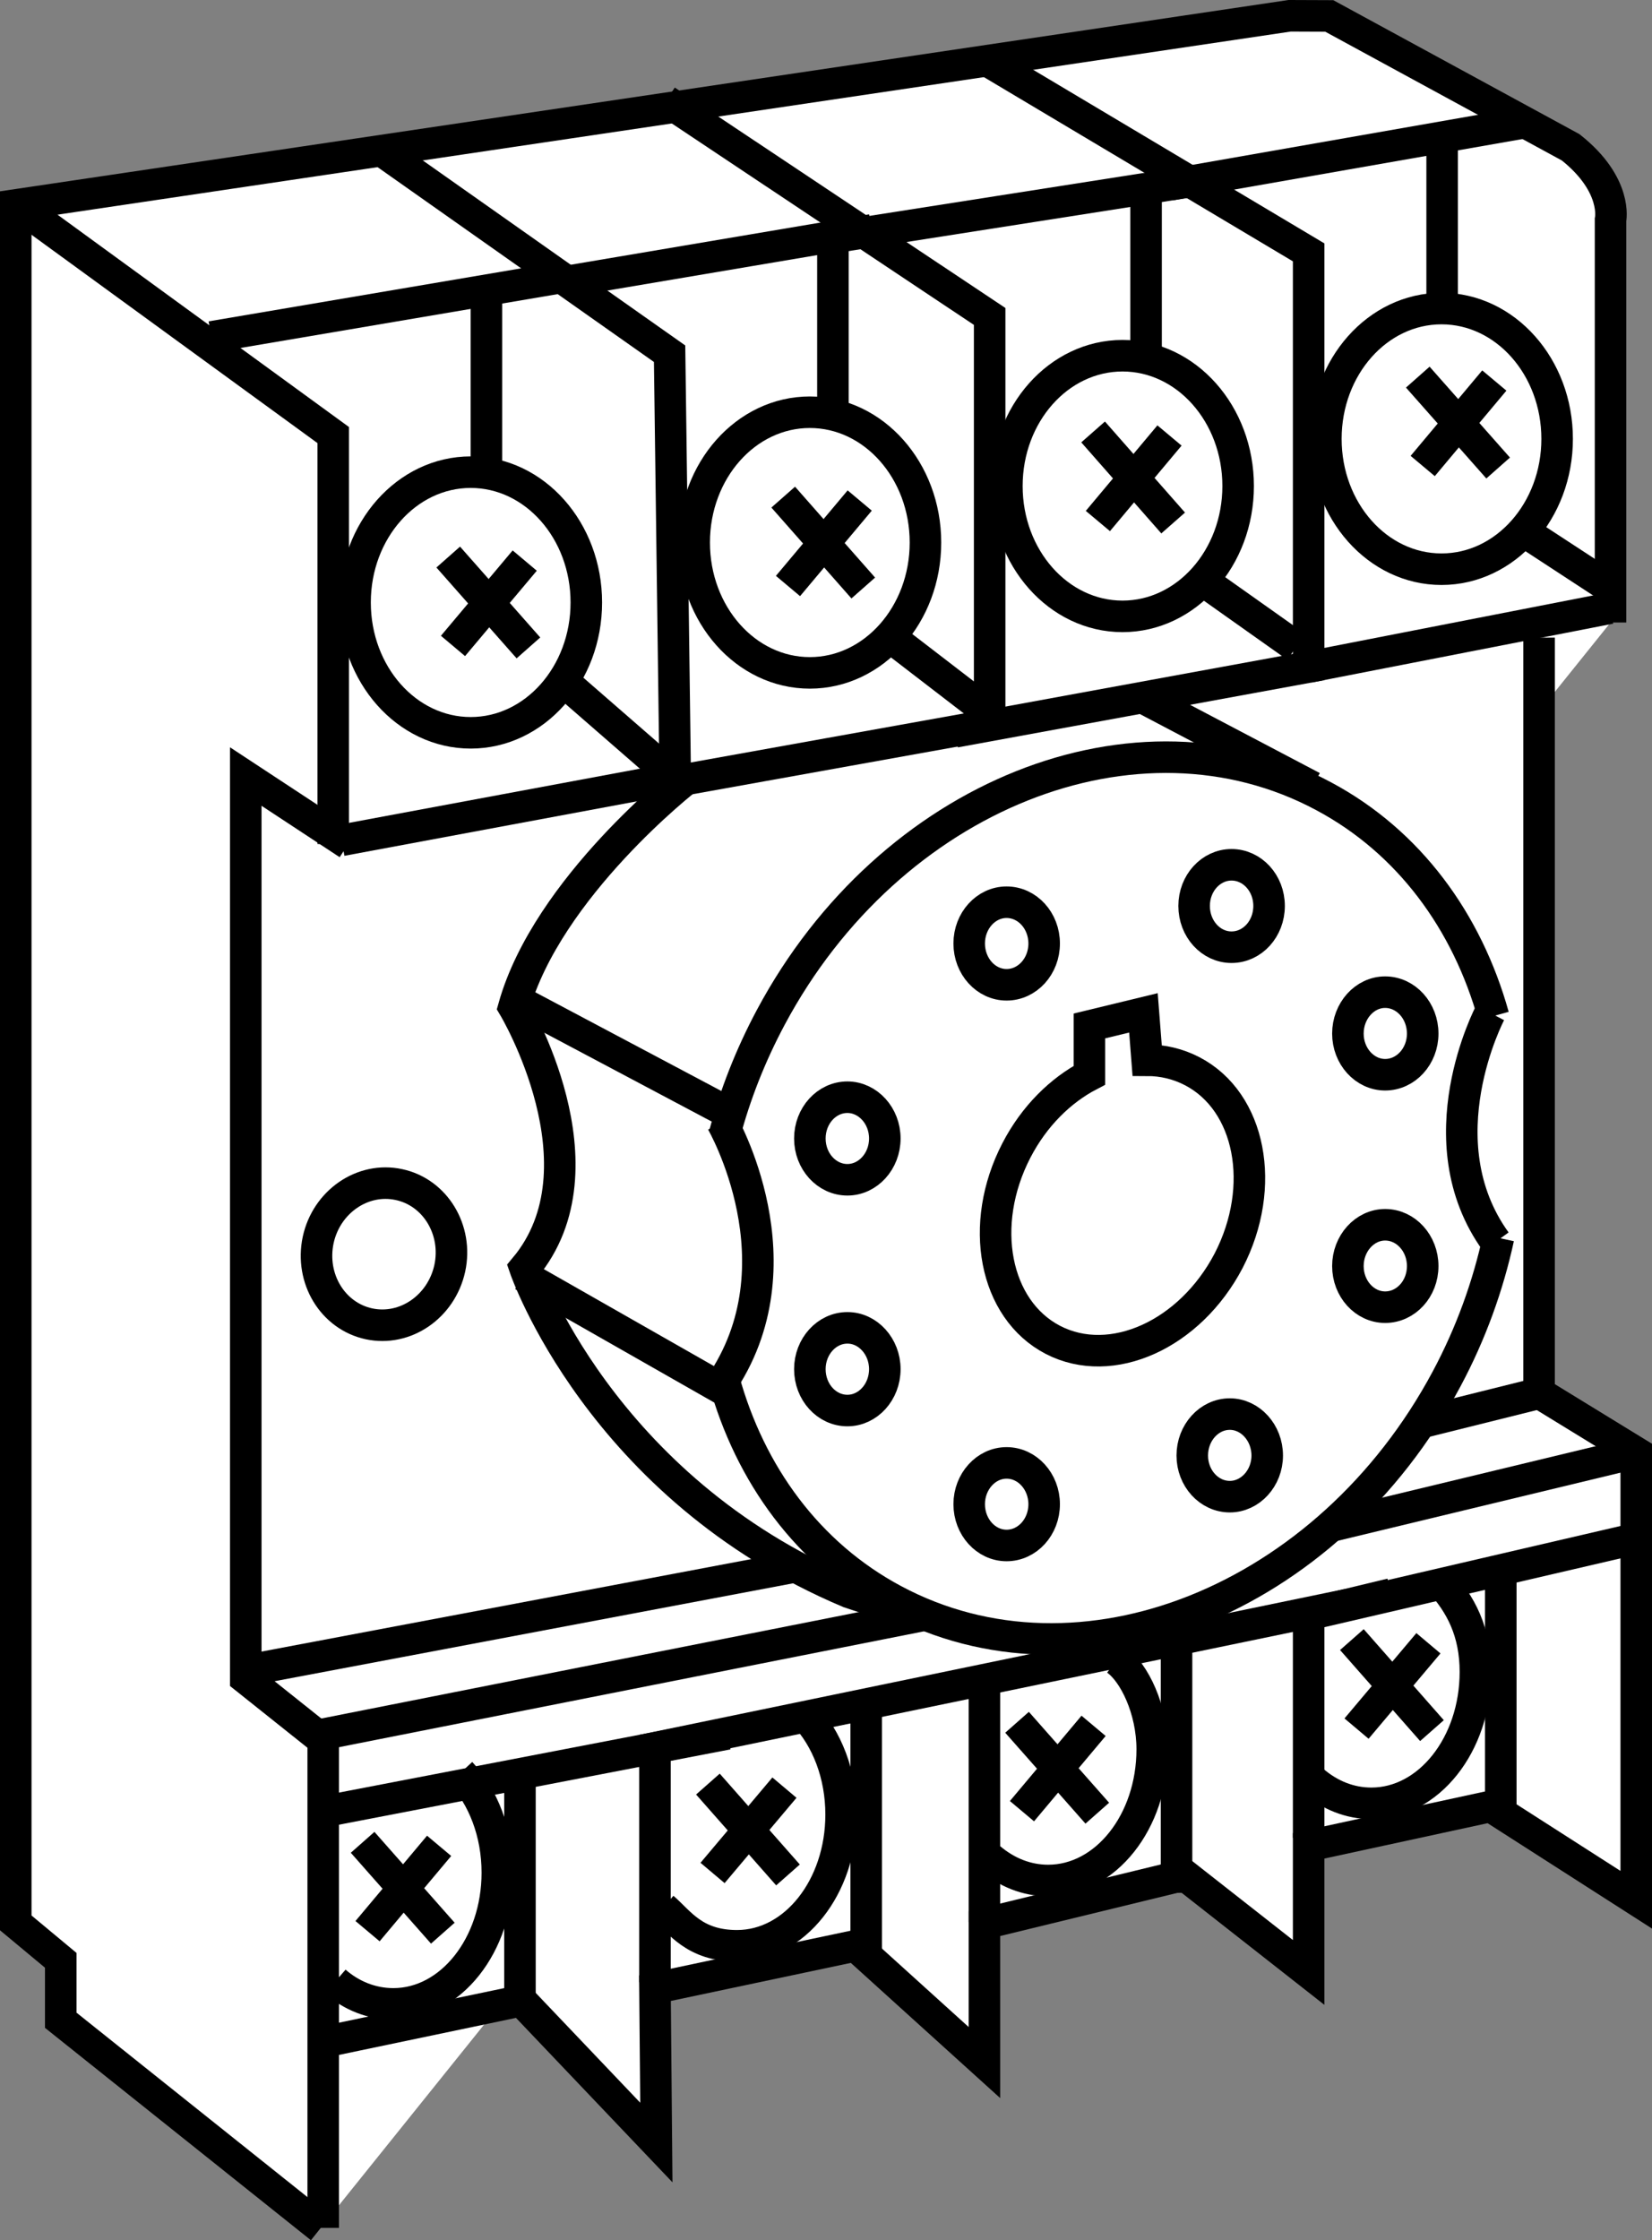 <?xml version="1.0" encoding="iso-8859-1"?>
<!-- Generator: Adobe Illustrator 28.1.0, SVG Export Plug-In . SVG Version: 6.00 Build 0)  -->
<svg version="1.1" id="Layer_3" xmlns="http://www.w3.org/2000/svg" xmlns:xlink="http://www.w3.org/1999/xlink" x="0px" y="0px"
	 width="41.917px" height="56.81px" viewBox="0 0 41.917 56.81" enable-background="new 0 0 41.917 56.81"
	 xml:space="preserve">
<rect x="0" y="0" width="41.917" height="56.81" fill="#808080" stroke="none"/>
<path fill="#FFFFFF" stroke="#000000" stroke-width="0.8" stroke-miterlimit="10" d="M40.865,15.787V5.576
	c0,0,0.192-0.887-1.012-1.84l-6.125-3.332l-1.004-0.004L0.4,5.197v6.598v36.969l1.141,0.949v1.52l6.598,5.266"/>
<polyline fill="#FFFFFF" stroke="#000000" stroke-width="0.8" stroke-miterlimit="10" points="8.466,51.732 13.228,50.736 
	16.654,54.334 16.619,50.42 21.705,49.345 24.978,52.306 24.978,48.783 30.052,47.548 33.205,50.021 33.205,46.81 
	37.822,45.81 41.517,48.177 41.517,36.837 39.052,35.326 39.052,16.17 "/>
<polyline fill="none" stroke="#000000" stroke-width="0.8" stroke-miterlimit="10" points="8.838,21.404 6.236,19.693 
	6.236,42.564 8.201,44.13 8.201,56.498 "/>
<path fill="none" stroke="#000000" stroke-width="0.8" stroke-miterlimit="10" d="M39.712,15.97"/>
<line fill="none" stroke="#000000" stroke-width="0.8" stroke-miterlimit="10" x1="40.857" y1="15.423" x2="33.205" y2="16.916"/>
<path fill="none" stroke="#000000" stroke-width="0.8" stroke-miterlimit="10" d="M32.279,0.779"/>
<polyline fill="none" stroke="#000000" stroke-width="0.8" stroke-miterlimit="10" points="24.232,18.56 33.205,16.916 
	33.205,6.4 25.048,1.54 "/>
<path fill="none" stroke="#000000" stroke-width="0.8" stroke-miterlimit="10" d="M9.064,3.658"/>
<line fill="none" stroke="#000000" stroke-width="0.8" stroke-miterlimit="10" x1="8.666" y1="21.31" x2="17.017" y2="19.755"/>
<path fill="none" stroke="#000000" stroke-width="0.8" stroke-miterlimit="10" d="M3.064,4.947"/>
<polyline fill="none" stroke="#000000" stroke-width="0.8" stroke-miterlimit="10" points="9.588,3.755 16.99,8.97 
	17.134,19.814 25.111,18.381 25.111,8.025 16.9,2.553 "/>
<polyline fill="none" stroke="#000000" stroke-width="0.8" stroke-miterlimit="10" points="0.525,5.259 8.455,11.033 
	8.455,21.404 "/>
<path fill="none" stroke="#000000" stroke-width="0.8" stroke-miterlimit="10" d="M38.021,31.392
	c-0.262,1.207-0.695,2.418-1.316,3.578c-3.016,5.633-9.297,8.14-14.031,5.605c-2.176-1.164-3.645-3.191-4.305-5.582"
	/>
<path fill="none" stroke="#000000" stroke-width="0.8" stroke-miterlimit="10" d="M18.384,28.771
	c0.266-1.004,0.656-2.004,1.176-2.976c3.012-5.633,9.293-8.141,14.027-5.602c2.172,1.16,3.641,3.184,4.308,5.574"
	/>
<path fill="none" stroke="#000000" stroke-width="0.8" stroke-miterlimit="10" d="M37.81,25.685c0,0-1.711,3.238,0.144,5.804"
	/>
<path fill="none" stroke="#000000" stroke-width="0.8" stroke-miterlimit="10" d="M18.314,28.447c0,0,2.094,3.609-0.051,6.703"
	/>
<path fill="none" stroke="#000000" stroke-width="0.8" stroke-miterlimit="10" d="M17.416,19.755c0,0-3.523,2.742-4.379,5.785
	c0,0,2.426,4.047,0.281,6.613c0,0,1.902,5.567,8.23,8.231l1.141,0.379"/>
<line fill="none" stroke="#000000" stroke-width="0.8" stroke-miterlimit="10" x1="13.174" y1="25.4" x2="18.646" y2="28.302"/>
<line fill="none" stroke="#000000" stroke-width="0.8" stroke-miterlimit="10" x1="13.271" y1="32.345" x2="18.361" y2="35.244"/>
<path fill="none" stroke="#000000" stroke-width="0.8" stroke-miterlimit="10" d="M29.107,26.888
	c0.394,0,0.781,0.09,1.144,0.278c1.48,0.77,1.898,2.918,0.926,4.801c-0.981,1.879-2.973,2.781-4.461,2.012
	c-1.488-0.774-1.902-2.922-0.926-4.805c0.449-0.867,1.117-1.523,1.852-1.906v-1.25l1.371-0.332L29.107,26.888z"/>
<path fill="none" stroke="#000000" stroke-width="0.8" stroke-miterlimit="10" d="M26.494,23.927
	c0,0.578-0.426,1.047-0.953,1.047c-0.524,0-0.949-0.469-0.949-1.047c0-0.578,0.426-1.047,0.949-1.047
	C26.068,22.881,26.494,23.349,26.494,23.927z"/>
<path fill="none" stroke="#000000" stroke-width="0.8" stroke-miterlimit="10" d="M32.201,22.974
	c0,0.582-0.426,1.047-0.953,1.047c-0.523,0-0.949-0.465-0.949-1.047c0-0.578,0.426-1.043,0.949-1.043
	C31.775,21.931,32.201,22.396,32.201,22.974z"/>
<path fill="none" stroke="#000000" stroke-width="0.8" stroke-miterlimit="10" d="M36.099,26.212
	c0,0.574-0.426,1.043-0.953,1.043c-0.519,0-0.945-0.468-0.945-1.043c0-0.578,0.426-1.051,0.945-1.051
	C35.674,25.162,36.099,25.634,36.099,26.212z"/>
<path fill="none" stroke="#000000" stroke-width="0.8" stroke-miterlimit="10" d="M36.099,32.107
	c0,0.578-0.426,1.043-0.953,1.043c-0.519,0-0.945-0.465-0.945-1.043c0-0.574,0.426-1.047,0.945-1.047
	C35.674,31.06,36.099,31.533,36.099,32.107z"/>
<path fill="none" stroke="#000000" stroke-width="0.8" stroke-miterlimit="10" d="M32.154,36.912
	c0,0.574-0.43,1.043-0.949,1.043c-0.527,0-0.953-0.468-0.953-1.043c0-0.578,0.426-1.051,0.953-1.051
	C31.724,35.861,32.154,36.334,32.154,36.912z"/>
<path fill="none" stroke="#000000" stroke-width="0.8" stroke-miterlimit="10" d="M26.494,38.146
	c0,0.578-0.426,1.047-0.953,1.047c-0.524,0-0.949-0.469-0.949-1.047c0-0.574,0.426-1.047,0.949-1.047
	C26.068,37.099,26.494,37.572,26.494,38.146z"/>
<path fill="none" stroke="#000000" stroke-width="0.8" stroke-miterlimit="10" d="M22.451,34.721
	c0,0.582-0.43,1.05-0.949,1.05c-0.527,0-0.953-0.468-0.953-1.05c0-0.574,0.426-1.047,0.953-1.047
	C22.021,33.673,22.451,34.146,22.451,34.721z"/>
<path fill="none" stroke="#000000" stroke-width="0.8" stroke-miterlimit="10" d="M22.451,28.872
	c0,0.578-0.43,1.047-0.949,1.047c-0.527,0-0.953-0.469-0.953-1.047c0-0.578,0.426-1.047,0.953-1.047
	C22.021,27.826,22.451,28.294,22.451,28.872z"/>
<path fill="none" stroke="#000000" stroke-width="0.8" stroke-miterlimit="10" d="M11.412,32.166
	c-0.215,0.976-1.133,1.602-2.05,1.406c-0.922-0.199-1.496-1.148-1.289-2.125c0.211-0.976,1.133-1.606,2.051-1.406
	C11.041,30.236,11.623,31.189,11.412,32.166z"/>
<line fill="none" stroke="#000000" stroke-width="0.8" stroke-miterlimit="10" x1="8.267" y1="45.931" x2="18.459" y2="43.971"/>
<path fill="none" stroke="#000000" stroke-width="0.8" stroke-miterlimit="10" d="M10.181,51.869"/>
<polyline fill="none" stroke="#000000" stroke-width="0.8" stroke-miterlimit="10" points="16.619,50.271 16.619,44.322 
	34.201,40.689 "/>
<path fill="none" stroke="#000000" stroke-width="0.8" stroke-miterlimit="10" d="M25.209,43.353"/>
<line fill="none" stroke="#000000" stroke-width="0.8" stroke-miterlimit="10" x1="24.978" y1="48.744" x2="24.978" y2="42.685"/>
<path fill="none" stroke="#000000" stroke-width="0.8" stroke-miterlimit="10" d="M33.01,40.974"/>
<polyline fill="none" stroke="#000000" stroke-width="0.8" stroke-miterlimit="10" points="41.295,39.068 33.205,40.947 
	33.205,46.607 "/>
<line fill="none" stroke="#000000" stroke-width="0.8" stroke-miterlimit="10" x1="5.994" y1="42.412" x2="20.072" y2="39.755"/>
<line fill="none" stroke="#000000" stroke-width="0.8" stroke-miterlimit="10" x1="8.072" y1="44.005" x2="23.447" y2="40.962"/>
<line fill="none" stroke="#000000" stroke-width="0.8" stroke-miterlimit="10" x1="41.295" y1="36.892" x2="33.802" y2="38.697"/>
<line fill="none" stroke="#000000" stroke-width="0.8" stroke-miterlimit="10" x1="39.267" y1="35.279" x2="36.13" y2="36.06"/>
<path fill="none" stroke="#000000" stroke-width="0.8" stroke-miterlimit="10" d="M11.689,44.955
	c0.57,0.614,0.93,1.52,0.93,2.535c0,1.84-1.184,3.328-2.637,3.328c-0.547,0-1.058-0.203-1.476-0.566"/>
<path fill="none" stroke="#000000" stroke-width="0.8" stroke-miterlimit="10" d="M20.408,43.482
	c0.574,0.605,0.934,1.52,0.934,2.535c0,1.84-1.18,3.328-2.641,3.328c-1.086,0-1.453-0.602-1.875-0.965"/>
<path fill="none" stroke="#000000" stroke-width="0.8" stroke-miterlimit="10" d="M28.322,42.091
	c0.457,0.32,0.914,1.262,0.914,2.27c0,1.84-1.184,3.328-2.641,3.328c-0.547,0-1.054-0.207-1.476-0.566"/>
<path fill="none" stroke="#000000" stroke-width="0.8" stroke-miterlimit="10" d="M36.502,40.068
	c0.57,0.609,0.934,1.32,0.934,2.332c0,1.84-1.184,3.332-2.64,3.332c-0.547,0-1.055-0.207-1.477-0.57"/>
<g>
	
		<line fill="none" stroke="#000000" stroke-width="0.8" stroke-miterlimit="10" x1="9.201" y1="46.721" x2="11.236" y2="49.025"/>
	
		<line fill="none" stroke="#000000" stroke-width="0.8" stroke-miterlimit="10" x1="11.142" y1="46.81" x2="9.326" y2="48.974"/>
</g>
<g>
	
		<line fill="none" stroke="#000000" stroke-width="0.8" stroke-miterlimit="10" x1="11.373" y1="14.127" x2="13.408" y2="16.431"/>
	
		<line fill="none" stroke="#000000" stroke-width="0.8" stroke-miterlimit="10" x1="13.314" y1="14.216" x2="11.494" y2="16.381"/>
</g>
<g>
	
		<line fill="none" stroke="#000000" stroke-width="0.8" stroke-miterlimit="10" x1="19.873" y1="12.607" x2="21.904" y2="14.912"/>
	
		<line fill="none" stroke="#000000" stroke-width="0.8" stroke-miterlimit="10" x1="21.814" y1="12.693" x2="19.994" y2="14.861"/>
</g>
<g>
	
		<line fill="none" stroke="#000000" stroke-width="0.8" stroke-miterlimit="10" x1="27.736" y1="10.954" x2="29.767" y2="13.263"/>
	
		<line fill="none" stroke="#000000" stroke-width="0.8" stroke-miterlimit="10" x1="29.674" y1="11.044" x2="27.857" y2="13.213"/>
</g>
<g>
	
		<line fill="none" stroke="#000000" stroke-width="0.8" stroke-miterlimit="10" x1="35.974" y1="9.564" x2="38.013" y2="11.869"/>
	
		<line fill="none" stroke="#000000" stroke-width="0.8" stroke-miterlimit="10" x1="37.916" y1="9.65" x2="36.099" y2="11.818"/>
</g>
<g>
	
		<line fill="none" stroke="#000000" stroke-width="0.8" stroke-miterlimit="10" x1="17.962" y1="45.244" x2="19.994" y2="47.548"/>
	
		<line fill="none" stroke="#000000" stroke-width="0.8" stroke-miterlimit="10" x1="19.904" y1="45.334" x2="18.08" y2="47.498"/>
</g>
<g>
	
		<line fill="none" stroke="#000000" stroke-width="0.8" stroke-miterlimit="10" x1="25.806" y1="43.677" x2="27.842" y2="45.982"/>
	
		<line fill="none" stroke="#000000" stroke-width="0.8" stroke-miterlimit="10" x1="27.748" y1="43.767" x2="25.931" y2="45.931"/>
</g>
<g>
	
		<line fill="none" stroke="#000000" stroke-width="0.8" stroke-miterlimit="10" x1="34.302" y1="41.58" x2="36.334" y2="43.888"/>
	
		<line fill="none" stroke="#000000" stroke-width="0.8" stroke-miterlimit="10" x1="36.244" y1="41.673" x2="34.42" y2="43.837"/>
</g>
<line fill="none" stroke="#000000" stroke-width="0.8" stroke-miterlimit="10" x1="29.674" y1="4.689" x2="38.728" y2="3.103"/>
<line fill="none" stroke="#000000" stroke-width="0.8" stroke-miterlimit="10" x1="21.134" y1="6.025" x2="30.416" y2="4.572"/>
<line fill="none" stroke="#000000" stroke-width="0.8" stroke-miterlimit="10" x1="14.302" y1="7.15" x2="22.119" y2="5.83"/>
<line fill="none" stroke="#000000" stroke-width="0.8" stroke-miterlimit="10" x1="5.361" y1="8.544" x2="14.365" y2="7.017"/>
<line fill="none" stroke="#000000" stroke-width="0.8" stroke-miterlimit="10" x1="14.236" y1="17.224" x2="17.142" y2="19.752"/>
<line fill="none" stroke="#000000" stroke-width="0.8" stroke-miterlimit="10" x1="22.584" y1="16.15" x2="25.048" y2="18.044"/>
<line fill="none" stroke="#000000" stroke-width="0.8" stroke-miterlimit="10" x1="30.298" y1="14.568" x2="32.892" y2="16.404"/>
<line fill="none" stroke="#000000" stroke-width="0.8" stroke-miterlimit="10" x1="38.611" y1="13.439" x2="40.865" y2="14.912"/>
<line fill="none" stroke="#000000" stroke-width="0.8" stroke-miterlimit="10" x1="12.342" y1="11.857" x2="12.342" y2="7.607"/>
<line fill="none" stroke="#000000" stroke-width="0.8" stroke-miterlimit="10" x1="21.134" y1="10.466" x2="21.134" y2="6.224"/>
<line fill="none" stroke="#000000" stroke-width="0.8" stroke-miterlimit="10" x1="29.08" y1="8.837" x2="29.08" y2="5.037"/>
<line fill="none" stroke="#000000" stroke-width="0.8" stroke-miterlimit="10" x1="36.592" y1="3.704" x2="36.592" y2="7.755"/>
<ellipse fill="none" stroke="#000000" stroke-width="0.8" stroke-miterlimit="10" cx="11.943" cy="15.279" rx="2.934" ry="3.305"/>
<ellipse fill="none" stroke="#000000" stroke-width="0.8" stroke-miterlimit="10" cx="20.548" cy="13.759" rx="2.934" ry="3.305"/>
<ellipse fill="none" stroke="#000000" stroke-width="0.8" stroke-miterlimit="10" cx="28.482" cy="12.326" rx="2.934" ry="3.305"/>
<ellipse fill="none" stroke="#000000" stroke-width="0.8" stroke-miterlimit="10" cx="36.576" cy="11.13" rx="2.934" ry="3.305"/>
<line fill="none" stroke="#000000" stroke-width="0.8" stroke-miterlimit="10" x1="35.298" y1="40.423" x2="33.01" y2="40.974"/>
<line fill="none" stroke="#000000" stroke-width="0.8" stroke-miterlimit="10" x1="13.193" y1="50.971" x2="13.193" y2="44.869"/>
<line fill="none" stroke="#000000" stroke-width="0.8" stroke-miterlimit="10" x1="21.978" y1="49.771" x2="21.978" y2="43.271"/>
<line fill="none" stroke="#000000" stroke-width="0.8" stroke-miterlimit="10" x1="38.08" y1="45.978" x2="38.08" y2="39.877"/>
<line fill="none" stroke="#000000" stroke-width="0.8" stroke-miterlimit="10" x1="29.853" y1="48.002" x2="29.853" y2="41.673"/>
<line fill="none" stroke="#000000" stroke-width="0.8" stroke-miterlimit="10" x1="28.88" y1="17.634" x2="33.302" y2="19.959"/>
</svg>
